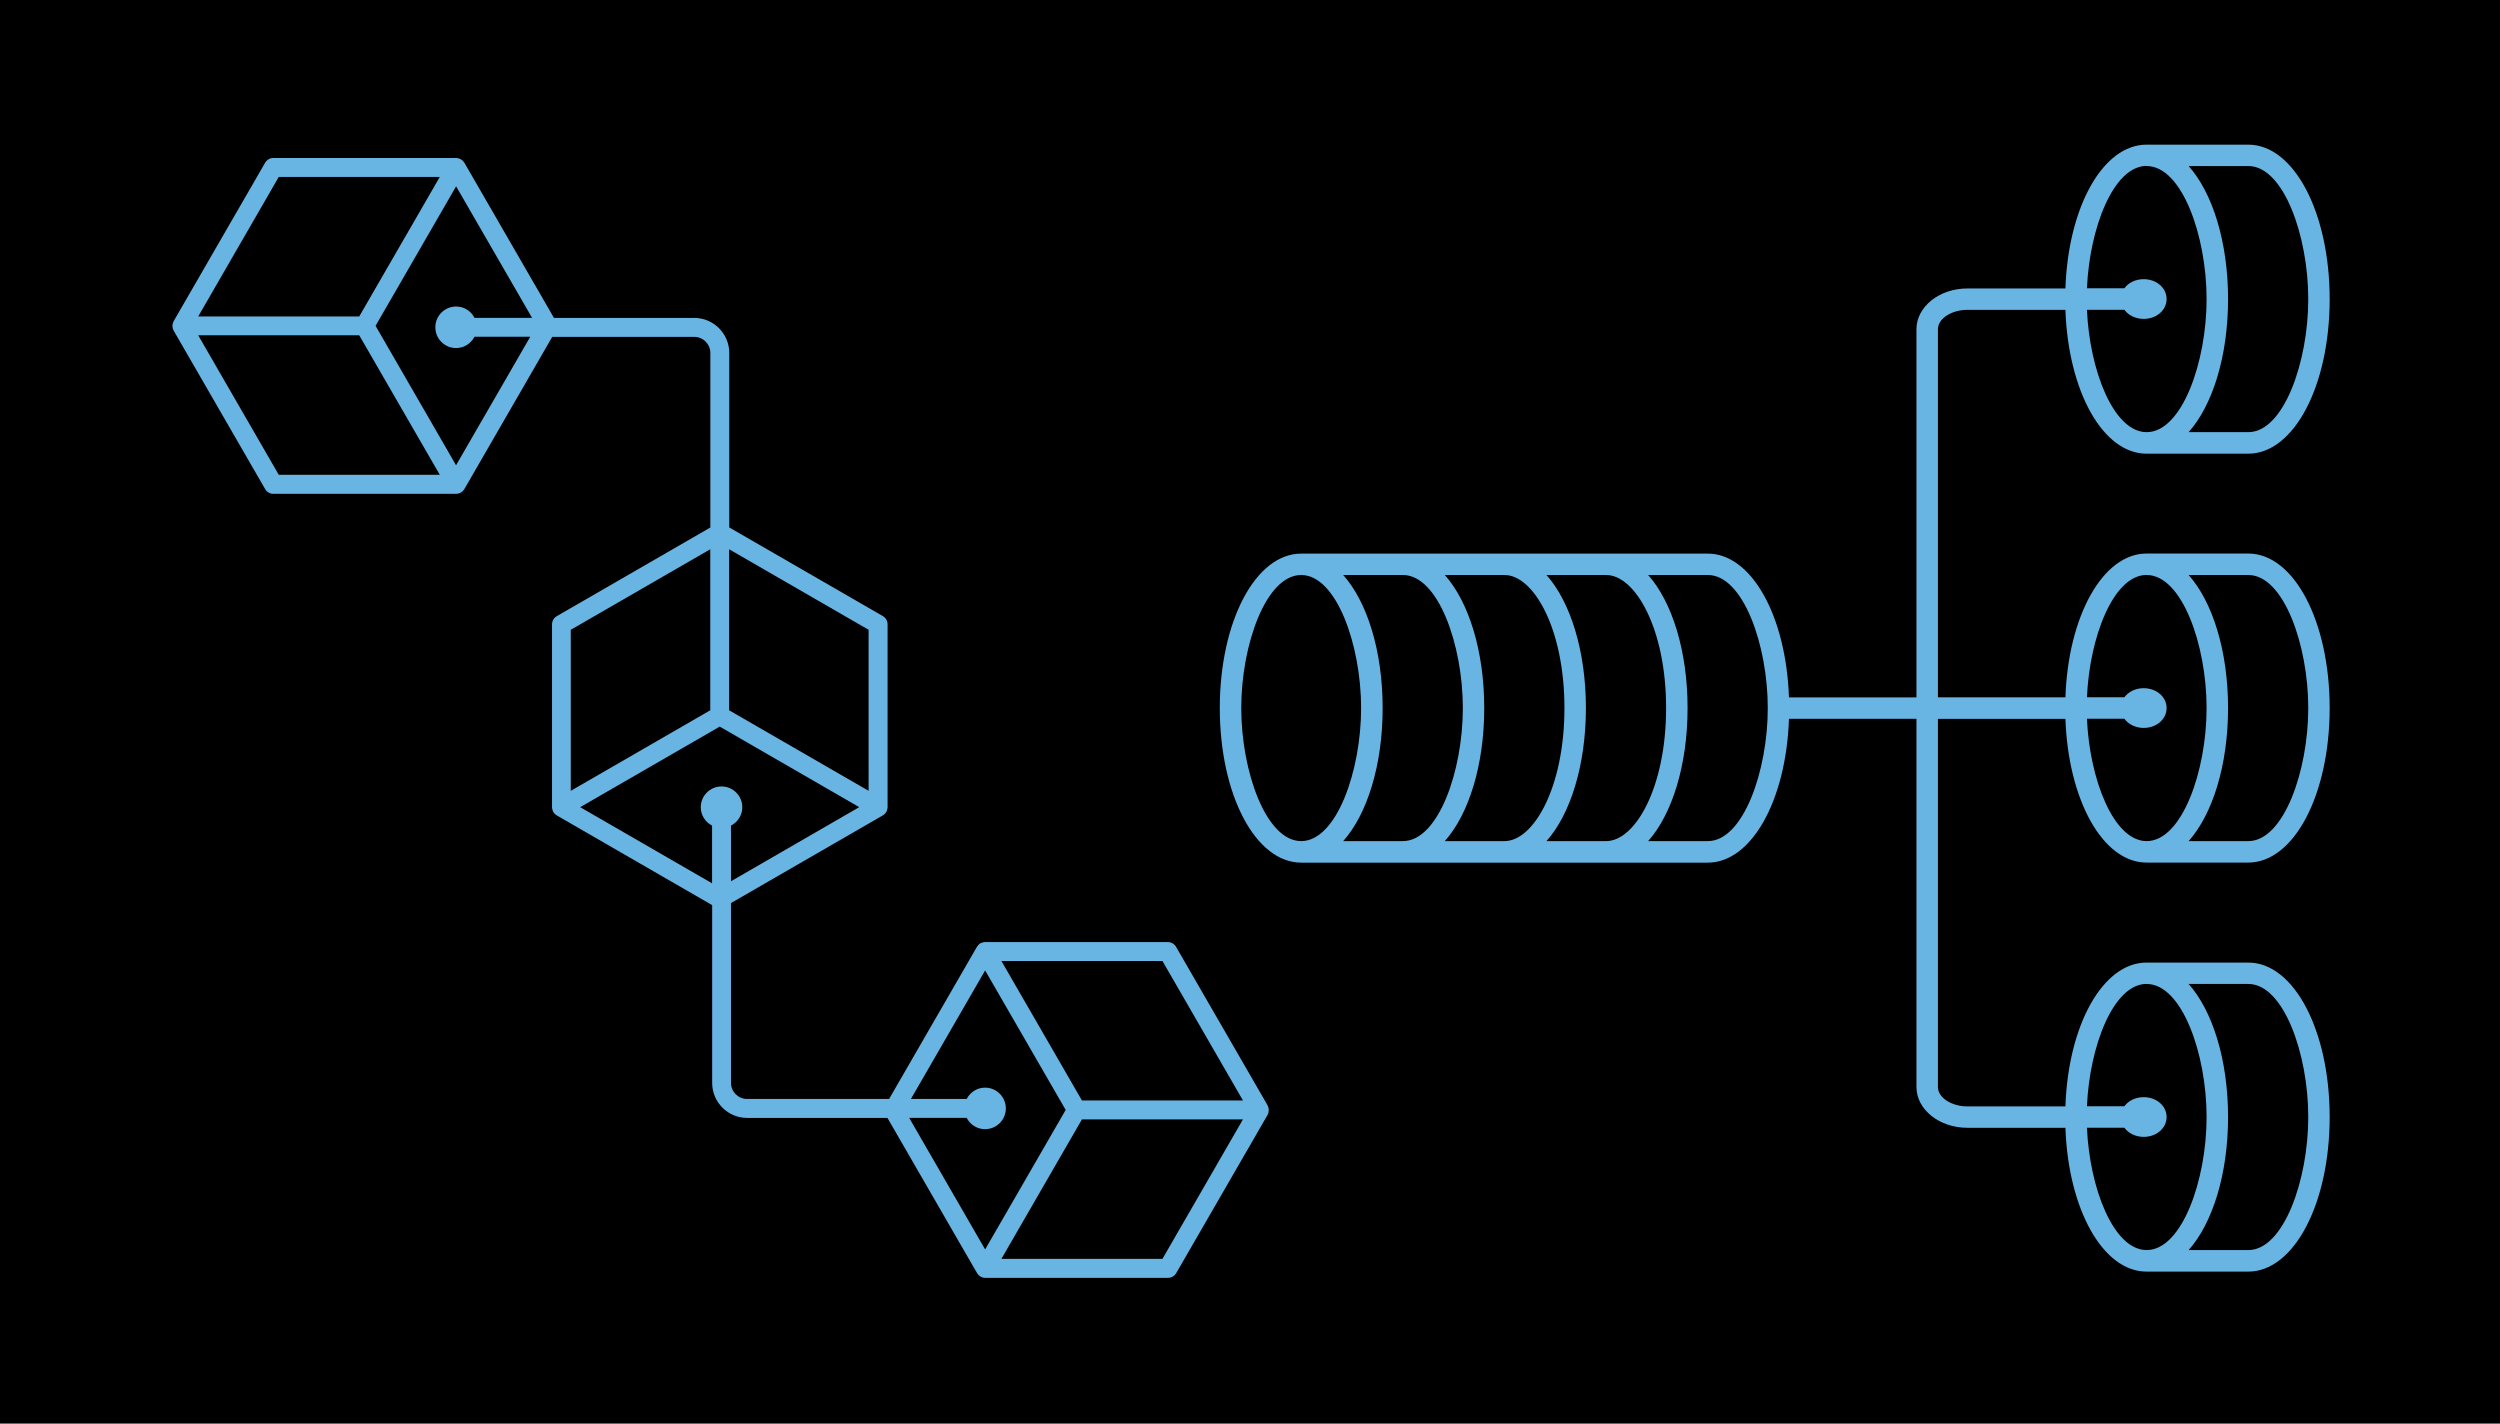 <?xml version="1.0" encoding="UTF-8"?><svg id="Layer_2" xmlns="http://www.w3.org/2000/svg" viewBox="0 0 360 205"><defs><style>.cls-1{fill:#000;}.cls-1,.cls-2{stroke-width:0px;}.cls-2{fill:#68b5e4;}</style></defs><g id="_03"><rect class="cls-1" width="360" height="205"/><path class="cls-2" d="M182.66,160.15c.02-.1.04-.21.04-.32s-.02-.22-.04-.32c0-.03-.02-.06-.03-.08-.02-.08-.06-.15-.09-.23,0-.02-.01-.04-.02-.05l-13.17-22.81c-.24-.42-.69-.68-1.18-.68h-26.33s-.07.01-.11.01c-.04,0-.08,0-.12.02-.16.03-.31.07-.44.15,0,0,0,0,0,0,0,0,0,0,0,0-.14.08-.25.19-.35.31-.03.03-.05.06-.07.1-.02.03-.05.05-.07.09l-12.65,21.91h-20.45c-1.28,0-2.32-1.04-2.32-2.32v-25.89l21.87-12.63s.07-.06.11-.08c.06-.04.12-.08.17-.13.08-.08.15-.17.21-.27,0,0,0-.01.01-.02,0,0,0,0,0,0,.08-.14.12-.29.15-.45,0-.04.01-.08.02-.12,0-.04.01-.07.01-.11v-26.33c0-.49-.26-.93-.68-1.18l-22.12-12.77v-25.13c0-2.78-2.26-5.04-5.04-5.04h-20.2l-12.9-22.34s-.05-.06-.07-.09c-.02-.03-.05-.06-.07-.1-.21-.25-.49-.41-.81-.47-.04,0-.08-.01-.12-.02-.04,0-.07-.01-.11-.01h-26.33c-.49,0-.93.26-1.18.68l-13.17,22.81s-.01.03-.02.05c-.04.07-.07.15-.1.24,0,.03-.02.05-.02.08-.03.1-.04.21-.04.32s.02.22.04.32c0,.03.02.05.02.08.03.08.06.16.1.24,0,.01.01.03.02.05l13.17,22.81c.24.42.69.68,1.18.68h26.33s0,0,0,0,0,0,0,0c.12,0,.23-.02.35-.05.27-.07.51-.23.69-.45.03-.03.05-.06.07-.1.02-.03.05-.05.07-.09l12.65-21.91h20.45c1.28,0,2.32,1.04,2.32,2.32v25.13l-22.12,12.77c-.42.24-.68.69-.68,1.18v26.33s.01.07.01.11c0,.04,0,.08.02.12.03.16.07.31.15.45,0,0,0,0,0,0,0,0,0,0,0,0,.08.14.19.25.31.36.03.03.06.05.1.07.03.02.06.05.09.07l22.38,12.92v25.6c0,2.78,2.26,5.04,5.04,5.04h20.2l12.9,22.34s.05.06.07.09c.02.03.05.07.07.1.1.12.22.23.35.31,0,0,0,0,0,0,.04.02.07.03.11.05.07.03.14.07.22.09.12.03.23.05.35.05,0,0,0,0,0,0s0,0,0,0h26.33c.49,0,.93-.26,1.18-.68l13.17-22.8s.01-.04.02-.05c.04-.07.07-.15.09-.23,0-.03.02-.05.03-.08ZM40.14,25.48h23.19l-11.6,20.09h-23.19l11.6-20.09ZM28.54,48.28h23.19l11.6,20.09h-23.19l-11.6-20.09ZM65.68,67.01l-11.6-20.09,11.6-20.09,10.94,18.94h-8.29c-.5-.97-1.49-1.63-2.65-1.63-1.65,0-2.99,1.34-2.99,2.99s1.34,2.99,2.99,2.99c1.16,0,2.15-.67,2.65-1.63h8.03l-10.69,18.51ZM125.08,113.88l-20.09-11.6v-23.19l20.09,11.6v23.19ZM102.28,79.09v23.19l-20.09,11.6v-23.19l20.09-11.6ZM83.55,116.23l20.09-11.6,20.09,11.6-18.47,10.67v-8.01c.96-.5,1.63-1.49,1.63-2.65,0-1.65-1.34-2.99-2.99-2.99s-2.99,1.34-2.99,2.99c0,1.16.67,2.15,1.63,2.65v8.31l-18.98-10.96ZM178.99,158.47h-23.19l-11.6-20.09h23.19l11.6,20.09ZM139.2,160.97c.5.97,1.49,1.63,2.65,1.63,1.65,0,2.99-1.34,2.99-2.99s-1.34-2.99-2.99-2.99c-1.16,0-2.15.67-2.65,1.63h-8.03l10.69-18.51,11.6,20.09-11.6,20.09-10.94-18.95h8.29ZM167.39,181.28h-23.19l11.6-20.09h23.19l-11.6,20.09Z"/><path class="cls-2" d="M297.42,103.5c.41,11.73,5.39,20.71,11.69,20.71h14.64c6.57,0,11.72-9.77,11.72-22.25s-5.15-22.25-11.72-22.25h-14.64c-6.3,0-11.29,8.98-11.69,20.71h-18.36v-53.02c0-1.51,1.94-2.78,4.24-2.78h14.12c.41,11.73,5.39,20.71,11.69,20.71h14.64c6.57,0,11.72-9.77,11.72-22.25s-5.15-22.25-11.72-22.25h-14.64c-6.3,0-11.29,8.98-11.69,20.71h-14.12c-4.04,0-7.33,2.63-7.33,5.87v53.02h-18.36c-.41-11.73-5.39-20.71-11.69-20.71h-58.55c-6.57,0-11.72,9.77-11.72,22.25s5.15,22.25,11.72,22.25h58.55c6.3,0,11.29-8.98,11.69-20.71h18.36v53.02c0,3.24,3.29,5.87,7.33,5.87h14.12c.41,11.73,5.39,20.71,11.69,20.71h14.64c6.57,0,11.72-9.77,11.72-22.25s-5.15-22.25-11.72-22.25h-14.64c-6.3,0-11.29,8.98-11.69,20.71h-14.12c-2.3,0-4.24-1.27-4.24-2.78v-53.02h18.36ZM332.39,101.96c0,9.06-3.55,19.16-8.63,19.16h-8.6c3.43-3.84,5.68-10.91,5.68-19.16s-2.25-15.32-5.68-19.16h8.6c5.09,0,8.63,10.1,8.63,19.16ZM309.12,82.8c5.09,0,8.63,10.1,8.63,19.16s-3.55,19.16-8.63,19.16c-4.8,0-8.23-8.99-8.6-17.62h5.39c.58.79,1.6,1.32,2.78,1.32,1.85,0,3.3-1.26,3.3-2.86s-1.45-2.86-3.3-2.86c-1.19,0-2.2.52-2.78,1.31h-5.39c.37-8.63,3.8-17.62,8.6-17.62ZM332.39,43.07c0,9.06-3.55,19.16-8.63,19.16h-8.6c3.43-3.84,5.68-10.91,5.68-19.16s-2.25-15.32-5.68-19.16h8.6c5.09,0,8.63,10.1,8.63,19.16ZM309.12,23.91c5.09,0,8.63,10.1,8.63,19.16s-3.55,19.16-8.63,19.16c-4.8,0-8.23-8.99-8.6-17.62h5.39c.58.79,1.6,1.31,2.78,1.31,1.85,0,3.3-1.26,3.3-2.86s-1.45-2.86-3.3-2.86c-1.19,0-2.2.52-2.78,1.31h-5.39c.37-8.63,3.8-17.62,8.6-17.62ZM239.92,101.96c0,11.46-4.46,19.16-8.63,19.16h-8.6c3.43-3.84,5.68-10.91,5.68-19.16s-2.25-15.32-5.68-19.16h8.6c4.17,0,8.63,7.7,8.63,19.16ZM208.05,121.12c3.43-3.84,5.68-10.91,5.68-19.16s-2.25-15.32-5.68-19.16h8.6c4.17,0,8.63,7.7,8.63,19.16s-4.46,19.16-8.63,19.16h-8.6ZM193.42,121.12c3.43-3.84,5.68-10.91,5.68-19.16s-2.25-15.32-5.68-19.16h8.6c5.09,0,8.63,10.1,8.63,19.16s-3.54,19.16-8.63,19.16h-8.6ZM178.74,101.96c0-9.06,3.55-19.16,8.63-19.16s8.63,10.1,8.63,19.16-3.55,19.16-8.63,19.16-8.63-10.1-8.63-19.16ZM245.93,121.12h-8.6c3.43-3.84,5.68-10.91,5.68-19.16s-2.25-15.32-5.68-19.16h8.6c5.09,0,8.63,10.1,8.63,19.16s-3.54,19.16-8.63,19.16ZM332.39,160.85c0,9.06-3.55,19.16-8.63,19.16h-8.6c3.43-3.84,5.68-10.91,5.68-19.16s-2.25-15.32-5.68-19.16h8.6c5.09,0,8.63,10.1,8.63,19.16ZM309.12,141.69c5.09,0,8.63,10.1,8.63,19.16s-3.55,19.16-8.63,19.16c-4.8,0-8.23-8.99-8.6-17.62h5.39c.58.79,1.6,1.32,2.78,1.32,1.85,0,3.3-1.26,3.3-2.86s-1.45-2.86-3.3-2.86c-1.19,0-2.2.52-2.78,1.31h-5.39c.37-8.63,3.8-17.62,8.6-17.62Z"/></g></svg>